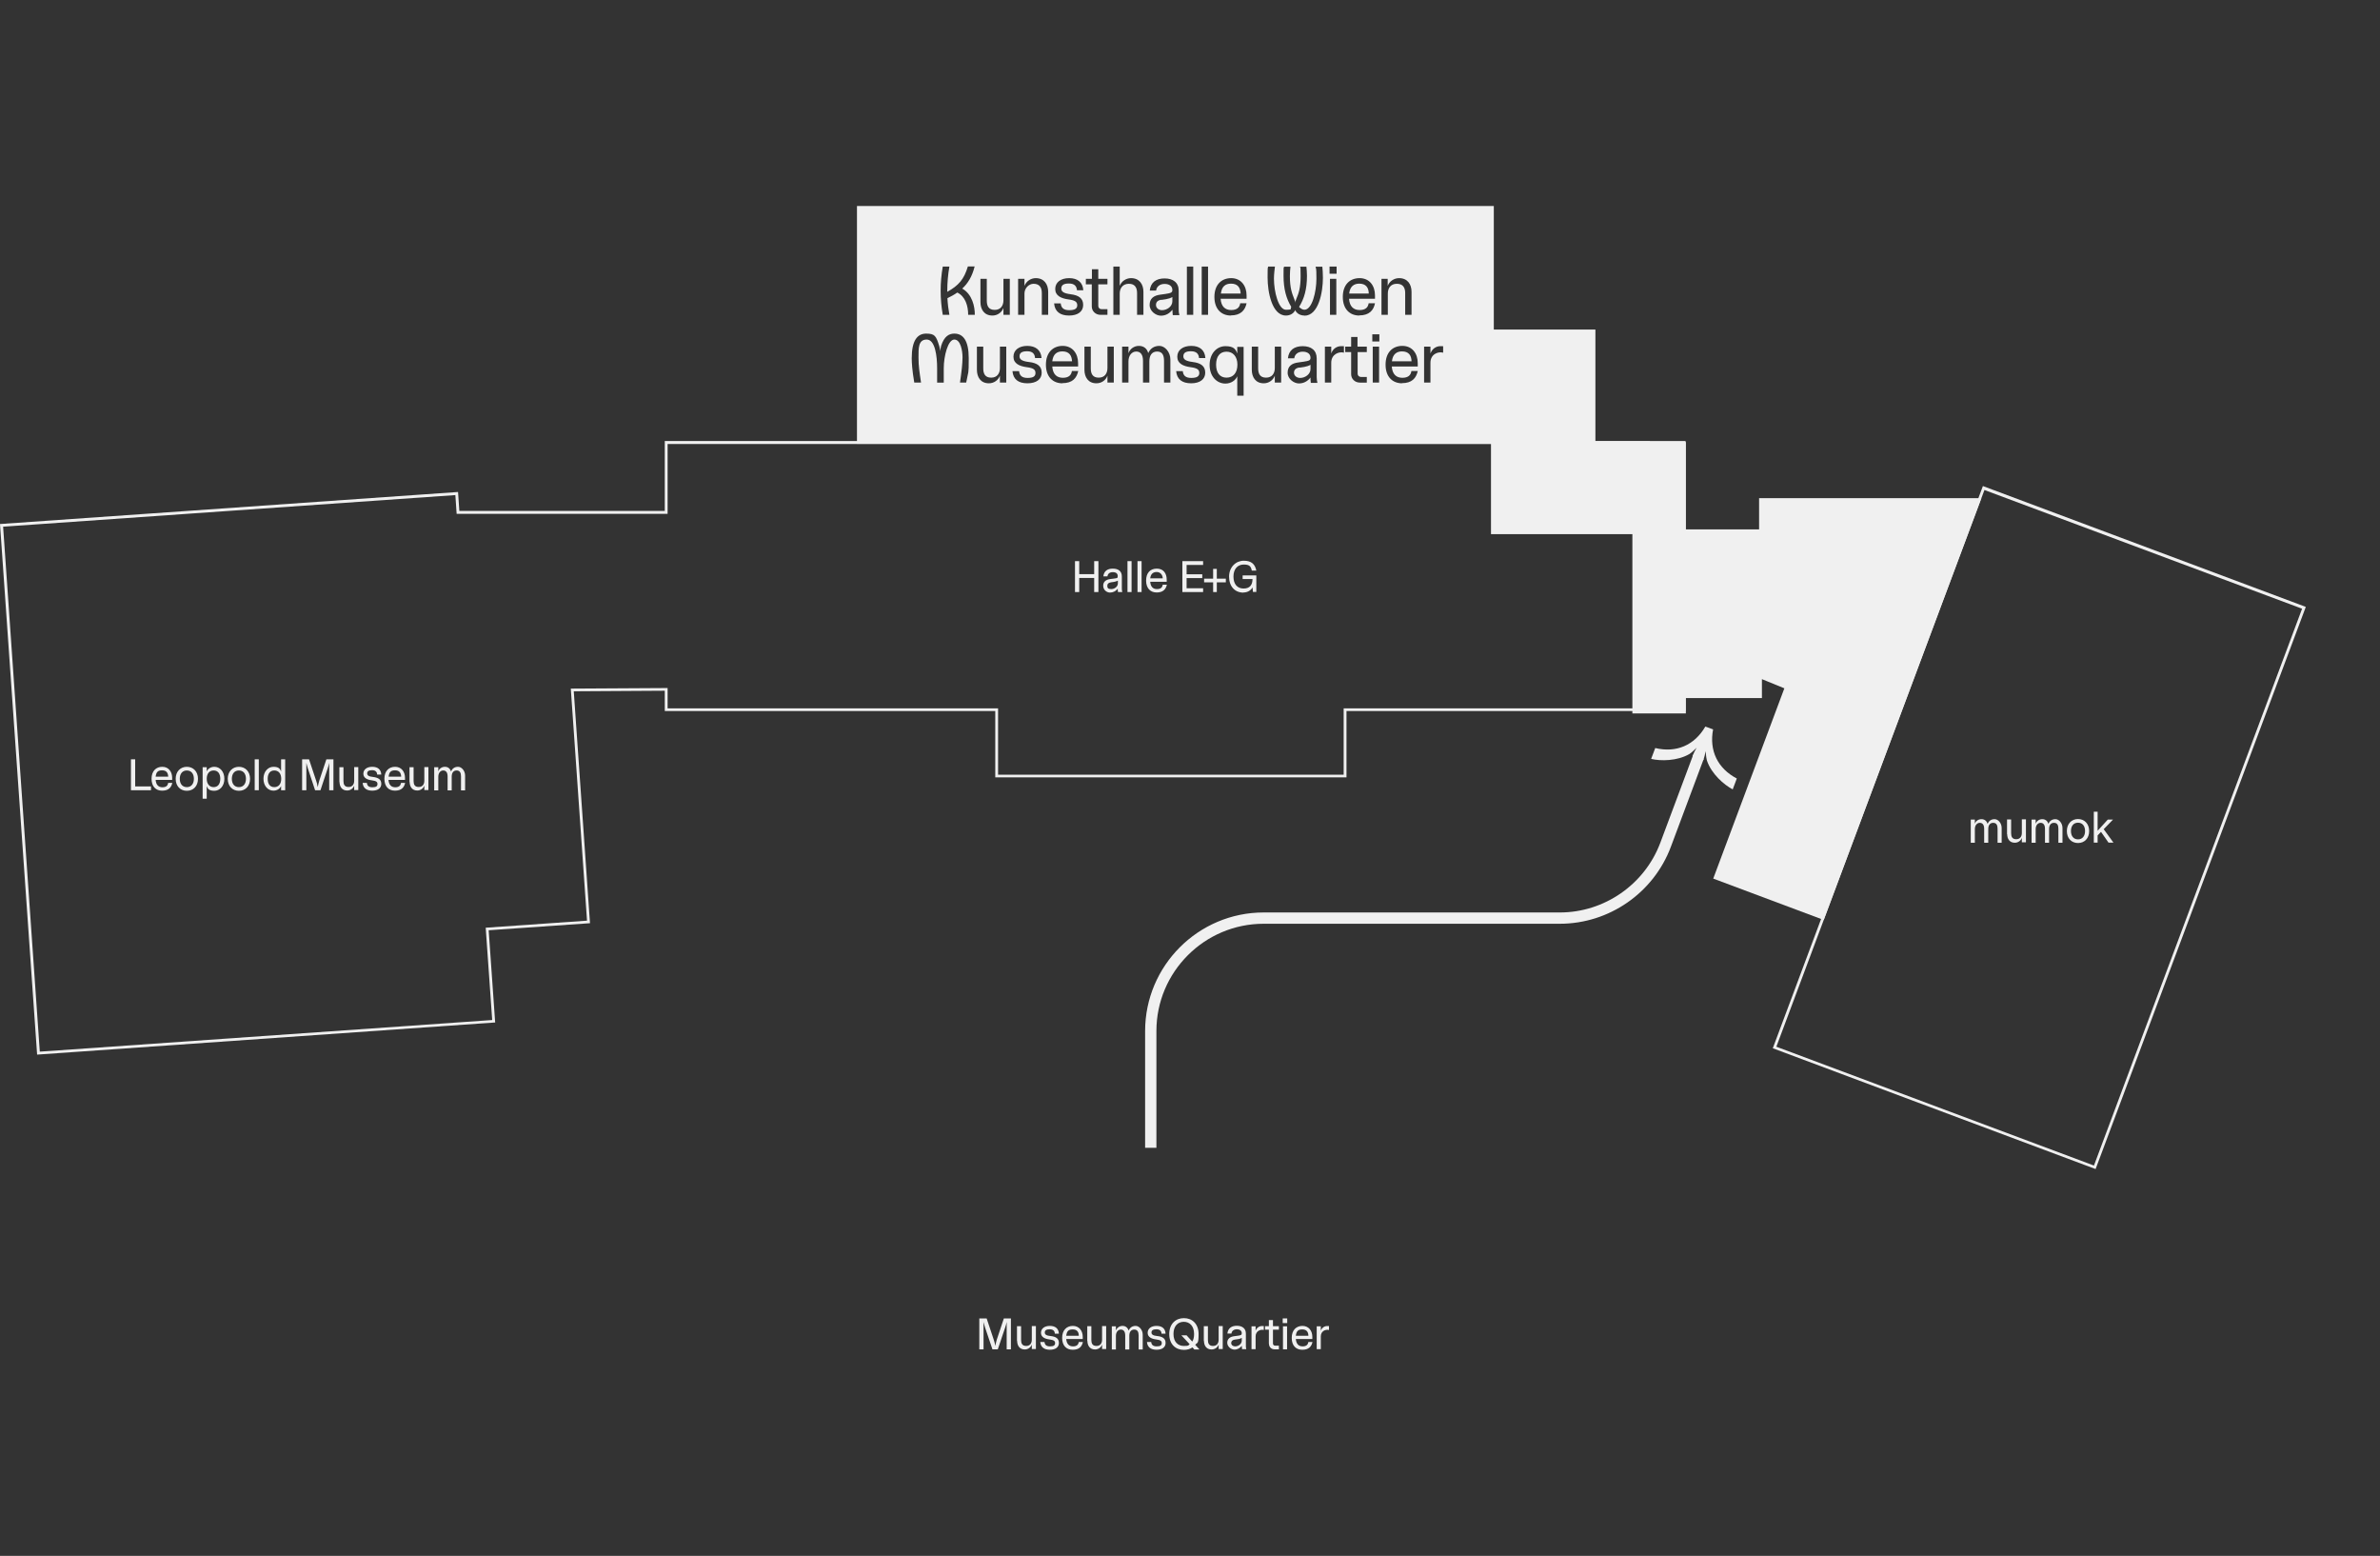<?xml version="1.0" encoding="UTF-8"?><svg xmlns="http://www.w3.org/2000/svg" id="Ebene_2" data-name="Ebene 2" viewBox="0 0 1686.61 1102.3"><rect x="0" y="0" width="1686.61" height="1102.3" fill="#333333" stroke="none"/><defs><style> .cls-1 { fill: none; } .cls-2 { fill: #f0f0f0; } </style></defs><path class="cls-2" d="M819.5,813.15h-8v-82.7c0-46.3,37.7-84,84-84h209.9c31.5,0,60.1-19.8,71.2-49.4l23.3-62.3,7.5,2.8-23.3,62.3c-12.2,32.7-43.8,54.6-78.7,54.6h-209.9c-41.9,0-76,34.1-76,76v82.7h0Z"/><path class="cls-2" d="M1199.5,535.75l7.5,2.8c1.1-2.9,1.2-4,1.7-6.4.3,2.4.2,3.5.9,6.6,3.2,9.6,12.2,17.3,18.3,20.5l2.9-7.7c-13.5-7.1-19.7-19.7-16.8-34.8l-5.5-2c-7.7,13.3-20.7,18.8-35.5,15.2l-2.9,7.7c6.6,1.6,18.5,1.6,27.2-3.5,2.5-1.8,3.2-2.7,5-4.4-1.2,2.2-1.8,3.1-2.9,5.9"/><polygon class="cls-1" points="472.2 313.45 472.2 362.95 324.6 362.95 323.7 349.55 1.1 372.15 27.2 746.05 349.9 723.45 345.3 658.15 417.1 653.05 405.6 488.75 472.2 488.35 472.2 502.75 706.4 502.75 706.4 549.75 953.3 549.75 953.3 502.75 1193.6 502.75 1193.6 313.45 472.2 313.45"/><path class="cls-2" d="M26.3,747.15L0,371.25l324.6-22.7.9,13.4h145.6v-49.5h723.4v191.3h-240.3v47h-248.9v-47h-234.2v-14.4l-64.5.4,11.5,164.3-71.8,5,4.6,65.4h-1l-323.6,22.7h0ZM2.2,373.05l26,372,320.6-22.4-4.6-65.4,71.8-5-11.5-164.4,68.6-.4v14.4h234.2v47h244.9v-47h240.3v-187.3H473.1v49.5h-149.5l-.9-13.3L2.1,373.15h0l.1-.1Z"/><polygon class="cls-2" points="1246.6 352.95 1246.6 375.05 1194.7 375.05 1194.7 313.15 1169.2 313.15 1169.2 312.65 1056.6 312.65 1056.6 378.45 1156.8 378.45 1156.8 505.45 1194.7 505.45 1194.7 494.55 1248.6 494.55 1248.6 481.15 1264.5 487.65 1214.1 622.45 1292.4 651.75 1404.1 352.95 1246.6 352.95"/><path class="cls-2" d="M1485.1,828.25l-228.8-85.6,148.9-398.3,228.8,85.6-.3.9-148.6,397.3h0v.1ZM1258.8,741.55l225.1,84.2,147.5-394.5-225.1-84.1-147.5,394.5h0v-.1Z"/><path class="cls-2" d="M92.8,537.95h3v19.2h11.2v2.7h-14.2v-21.9h0Z"/><path class="cls-2" d="M107.4,551.75c0-5.5,3.2-8.5,7.6-8.5s7,3.4,7,7.8v1.5h-11.7c.3,3.5,2,5.2,4.8,5.2s3.8-1.3,4.1-3.1h2.9c-.7,3.3-2.7,5.5-7.2,5.5s-7.5-2.9-7.5-8.5h0v.1ZM119.2,550.25c-.1-2.6-1.2-4.5-4.3-4.5s-4.2,1.3-4.6,4.5h8.9Z"/><path class="cls-2" d="M124.5,551.75c0-5.2,3.4-8.5,7.9-8.5s7.9,3.3,7.9,8.5-3.3,8.5-7.9,8.5-7.9-3.3-7.9-8.5ZM137.4,551.75c0-3.5-1.8-5.9-5-5.9s-5,2.4-5,5.9,1.8,5.9,5,5.9,5-2.4,5-5.9Z"/><path class="cls-2" d="M143.6,543.55h2.9v3c.7-1.8,2.8-3.3,5.4-3.3,3.9,0,7.1,3.3,7.1,8.5s-3.3,8.5-7.1,8.5-4.7-1.5-5.4-3.3v8.9h-2.9v-22.2h0v-.1ZM156.1,551.75c0-3.7-1.7-5.9-4.7-5.9s-4.9,2.2-4.9,5.9,2,5.9,4.9,5.9,4.7-2.1,4.7-5.9Z"/><path class="cls-2" d="M161.4,551.75c0-5.2,3.4-8.5,7.9-8.5s7.9,3.3,7.9,8.5-3.3,8.5-7.9,8.5-7.9-3.3-7.9-8.5ZM174.3,551.75c0-3.5-1.8-5.9-5-5.9s-5,2.4-5,5.9,1.8,5.9,5,5.9,5-2.4,5-5.9Z"/><path class="cls-2" d="M180.5,537.95h2.9v21.9h-2.9v-21.9Z"/><path class="cls-2" d="M186.7,551.75c0-5.2,3.3-8.5,7.1-8.5s4.7,1.5,5.4,3.3v-8.6h2.9v21.9h-2.9v-3c-.7,1.8-2.8,3.3-5.4,3.3-3.9,0-7.1-3.3-7.1-8.5h0v.1ZM199.3,551.75c0-3.8-2-5.9-4.9-5.9s-4.7,2.1-4.7,5.9,1.7,5.9,4.7,5.9,4.9-2.2,4.9-5.9Z"/><path class="cls-2" d="M214,537.95h5l5,15c.5,1.4.9,3,1.1,4.5h.1c.3-1.5.7-3.2,1.1-4.5l5-15h5v21.9h-3v-19.4c-.3,1.2-.6,2.8-1.1,4l-5.1,15.4h-3.8l-5.1-15.4c-.4-1.2-.8-2.8-1.1-4v19.4h-3v-21.9h-.1Z"/><path class="cls-2" d="M240.5,554.05v-10.5h2.9v9.8c0,2.4.8,4.2,3.6,4.2s4-2,4-4.4v-9.7h2.9v16.3h-2.9v-3.2c-.7,2.1-2.7,3.5-5,3.5-3.7,0-5.4-2.8-5.4-6.2h0v.2h-.1Z"/><path class="cls-2" d="M257,554.65h3c.2,1.9,1.2,3.1,3.9,3.1s3.6-.8,3.6-2.3-.9-2.2-3.9-2.6c-3.4-.4-6.1-1.7-6.1-4.7s2.5-4.9,6.3-4.9,6.2,1.8,6.4,5.5h-2.9c-.1-1.7-1-3.1-3.6-3.1s-3.5.9-3.5,2.3,1.1,2.2,4.2,2.5c3.9.5,5.8,1.9,5.8,4.9s-2.4,4.8-6.4,4.8-6.5-1.8-6.8-5.5h0Z"/><path class="cls-2" d="M272.4,551.75c0-5.5,3.2-8.5,7.6-8.5s7,3.4,7,7.8v1.5h-11.7c.3,3.5,2,5.2,4.8,5.2s3.8-1.3,4.1-3.1h2.9c-.7,3.3-2.7,5.5-7.2,5.5s-7.5-2.9-7.5-8.5h0v.1ZM284.3,550.25c-.1-2.6-1.2-4.5-4.3-4.5s-4.2,1.3-4.6,4.5h8.9Z"/><path class="cls-2" d="M290.2,554.05v-10.5h2.9v9.8c0,2.4.8,4.2,3.6,4.2s4-2,4-4.4v-9.7h2.9v16.3h-2.9v-3.2c-.7,2.1-2.7,3.5-5,3.5-3.7,0-5.4-2.8-5.4-6.2h0v.2h-.1Z"/><path class="cls-2" d="M307.7,543.55h2.9v3c.6-2,2.5-3.3,4.7-3.3s3.7,1.3,4.3,3.3c.9-2,2.5-3.3,5-3.3s5,2.8,5,6.2v10.5h-2.9v-9.9c0-2.4-.7-4.2-3.1-4.2s-3.5,1.8-3.5,4.4v9.7h-2.9v-9.9c0-2.7-1.1-4.2-3.1-4.2s-3.5,1.8-3.5,4.4v9.7h-2.9v-16.3h0v-.1Z"/><path class="cls-2" d="M694.2,934.05h5l5,15c.5,1.4.9,3,1.1,4.5h0c.3-1.5.7-3.2,1.1-4.5l5-15h5v21.9h-3v-19.4c-.3,1.2-.6,2.8-1.1,4l-5.2,15.4h-3.8l-5.2-15.4c-.4-1.2-.8-2.8-1.1-4v19.4h-3v-21.9h.2Z"/><path class="cls-2" d="M720.7,950.05v-10.5h2.9v9.8c0,2.4.8,4.2,3.6,4.2s4-2,4-4.4v-9.7h2.9v16.3h-2.9v-3.2c-.7,2.1-2.7,3.5-5,3.5-3.7,0-5.4-2.8-5.4-6.2h0v.2h-.1Z"/><path class="cls-2" d="M737.2,950.75h3c.2,1.9,1.2,3.1,3.9,3.1s3.6-.8,3.6-2.3-.9-2.2-3.9-2.6c-3.4-.4-6.1-1.7-6.1-4.7s2.5-4.9,6.3-4.9,6.2,1.8,6.4,5.5h-2.9c0-1.7-1-3.1-3.6-3.1s-3.5.9-3.5,2.3,1.1,2.2,4.2,2.5c3.9.4,5.8,1.9,5.8,4.9s-2.4,4.8-6.4,4.8-6.5-1.8-6.8-5.5h0Z"/><path class="cls-2" d="M752.7,947.85c0-5.5,3.2-8.5,7.6-8.5s7,3.4,7,7.8v1.5h-11.7c.3,3.5,2,5.2,4.8,5.2s3.8-1.3,4.1-3.1h2.9c-.7,3.3-2.7,5.5-7.2,5.5s-7.5-2.9-7.5-8.4h0ZM764.5,946.35c0-2.6-1.2-4.5-4.3-4.5s-4.2,1.3-4.6,4.5h8.9,0Z"/><path class="cls-2" d="M770.5,950.05v-10.5h2.9v9.8c0,2.4.8,4.2,3.6,4.2s4-2,4-4.4v-9.7h2.9v16.3h-2.9v-3.2c-.7,2.1-2.7,3.5-5,3.5-3.7,0-5.4-2.8-5.4-6.2h0v.2h-.1Z"/><path class="cls-2" d="M787.9,939.65h2.9v3c.6-1.9,2.5-3.3,4.7-3.3s3.7,1.3,4.3,3.3c.9-2,2.5-3.3,5-3.3s5,2.8,5,6.2v10.5h-2.9v-9.9c0-2.4-.7-4.2-3.1-4.2s-3.5,1.8-3.5,4.4v9.7h-2.9v-9.9c0-2.7-1.1-4.2-3.1-4.2s-3.5,1.8-3.5,4.4v9.7h-2.9v-16.3h0v-.1Z"/><path class="cls-2" d="M812.8,950.75h3c.2,1.9,1.2,3.1,3.9,3.1s3.6-.8,3.6-2.3-.9-2.2-3.9-2.6c-3.4-.4-6.1-1.7-6.1-4.7s2.5-4.9,6.3-4.9,6.2,1.8,6.4,5.5h-2.9c0-1.7-1-3.1-3.6-3.1s-3.5.9-3.5,2.3,1.1,2.2,4.2,2.5c3.9.4,5.8,1.9,5.8,4.9s-2.4,4.8-6.4,4.8-6.5-1.8-6.8-5.5h0Z"/><path class="cls-2" d="M845.1,954.55c-1.7,1.2-3.8,1.8-6.1,1.8-5.8,0-10.4-3.9-10.4-11.2s4.6-11.3,10.4-11.3,10.4,4,10.4,11.3-.9,5.8-2.4,7.6l3,3.3h-3.6l-1.3-1.4h0v-.1ZM843.1,952.35l-5.9-6.3h3.7l4,4.4c.9-1.3,1.3-3.1,1.3-5.4,0-5.7-3.2-8.6-7.3-8.6s-7.3,2.9-7.3,8.6,3.2,8.5,7.3,8.5,2.9-.4,4.1-1.2h.1Z"/><path class="cls-2" d="M853.1,950.05v-10.5h2.9v9.8c0,2.4.8,4.2,3.6,4.2s4-2,4-4.4v-9.7h2.9v16.3h-2.9v-3.2c-.7,2.1-2.7,3.5-5,3.5-3.7,0-5.4-2.8-5.4-6.2h0v.2h-.1Z"/><path class="cls-2" d="M869.7,951.35c0-2.7,1.8-4.3,4.9-4.7l2.3-.3c2.5-.3,3.1-.6,3.1-1.8,0-1.7-1.3-2.8-3.5-2.8s-3.7,1.3-3.8,3h-2.9c.4-3.7,2.9-5.5,6.7-5.5s6.4,1.9,6.4,5.5v8.4c0,.9,0,1.8.3,2.7h-3c0-.8-.2-1.6-.2-2.2v-.2c-1.2,1.6-3,2.7-5.2,2.7s-5.1-2-5.1-4.9h0v.1ZM875.3,953.85c2.3,0,4.7-1.7,4.7-4.1v-1.9c-.8.4-1.7.8-2.8.9l-2.1.3c-1.6.2-2.6,1-2.6,2.4s1.2,2.4,2.8,2.4h0Z"/><path class="cls-2" d="M886.9,939.65h2.9v3.1c.7-2,2.5-3.3,4.5-3.3s.9,0,1.3,0v2.8c-2.3-.6-5.8.7-5.8,4.5v9.1h-2.9v-16.3h0v.1Z"/><path class="cls-2" d="M899.2,952.15v-10.1h-2.7v-2.5h2.7v-4.3h2.9v4.3h4.2v2.5h-4.2v9.8c0,.8.6,1.5,1.5,1.5h2.7v2.6h-3.1c-2.3,0-3.9-1.7-3.9-3.8h-.1Z"/><path class="cls-2" d="M909,934.05h3.2v3.3h-3.2v-3.3ZM909.2,939.65h2.9v16.3h-2.9v-16.3Z"/><path class="cls-2" d="M915.4,947.85c0-5.5,3.2-8.5,7.6-8.5s7,3.4,7,7.8v1.5h-11.7c.3,3.5,2,5.2,4.8,5.2s3.8-1.3,4.1-3.1h2.9c-.7,3.3-2.7,5.5-7.2,5.5s-7.5-2.9-7.5-8.4h0ZM927.2,946.35c0-2.6-1.2-4.5-4.3-4.5s-4.2,1.3-4.6,4.5h8.9Z"/><path class="cls-2" d="M933.1,939.65h2.9v3.1c.7-2,2.5-3.3,4.5-3.3s.9,0,1.3,0v2.8c-2.3-.6-5.8.7-5.8,4.5v9.1h-2.9v-16.3h0v.1Z"/><path class="cls-2" d="M1396.6,580.65h2.9v3c.6-2,2.5-3.3,4.7-3.3s3.7,1.3,4.3,3.3c.9-2,2.5-3.3,5-3.3s5,2.8,5,6.2v10.5h-2.9v-9.9c0-2.4-.7-4.2-3.1-4.2s-3.5,1.8-3.5,4.4v9.7h-2.9v-9.9c0-2.7-1.1-4.2-3.1-4.2s-3.5,1.8-3.5,4.4v9.7h-2.9v-16.3h0v-.1Z"/><path class="cls-2" d="M1422.3,591.05v-10.5h2.9v9.8c0,2.4.8,4.2,3.6,4.2s4-2,4-4.4v-9.7h2.9v16.3h-2.9v-3.2c-.7,2.1-2.7,3.5-5,3.5-3.7,0-5.4-2.8-5.4-6.2h0v.2h-.1Z"/><path class="cls-2" d="M1439.7,580.65h2.9v3c.6-2,2.5-3.3,4.7-3.3s3.7,1.3,4.3,3.3c.9-2,2.5-3.3,5-3.3s5,2.8,5,6.2v10.5h-2.9v-9.9c0-2.4-.7-4.2-3.1-4.2s-3.5,1.8-3.5,4.4v9.7h-2.9v-9.9c0-2.7-1.1-4.2-3.1-4.2s-3.5,1.8-3.5,4.4v9.7h-2.9v-16.3h0v-.1Z"/><path class="cls-2" d="M1464.7,588.75c0-5.2,3.4-8.5,7.9-8.5s7.9,3.3,7.9,8.5-3.3,8.5-7.9,8.5-7.9-3.3-7.9-8.5ZM1477.6,588.75c0-3.5-1.8-5.9-5-5.9s-5,2.4-5,5.9,1.8,5.9,5,5.9,5-2.4,5-5.9Z"/><path class="cls-2" d="M1483.8,575.05h2.7v13.5l7.2-7.9h3.7l-6.6,6.8,6.9,9.5h-3.5l-5.3-7.6-2.4,2.5v5.1h-2.7v-21.9h0Z"/><path class="cls-2" d="M881.2,419.75c2.9,0,5.3-1.5,6.4-3.6l.3,3.2h2.4v-11.7h-9.7v2.6h7c0,4-1.8,6.7-6.3,6.7s-7.2-3.1-7.2-8.5,3-8.5,7.3-8.5,5.1,1.5,5.7,4.3h3.2c-.9-4.5-3.4-7-8.9-7s-10.4,4.4-10.4,11.3,4.1,11.3,10.2,11.3M859.7,419.45h2.6v-6.9h6.4v-2.6h-6.4v-6.9h-2.6v6.9h-6.4v2.6h6.4v6.9ZM837.9,419.45h14.7v-2.7h-11.7v-7.2h11.1v-2.7h-11.1v-6.6h11.7v-2.7h-14.7v21.9ZM815.1,409.75c.4-3.2,2.1-4.5,4.6-4.5s4.2,1.9,4.3,4.5h-8.9,0ZM819.7,419.75c4.4,0,6.5-2.2,7.2-5.5h-2.9c-.3,1.8-1.3,3.1-4.1,3.1s-4.5-1.6-4.8-5.2h11.7v-1.5c0-4.4-2.3-7.8-7-7.8s-7.6,3-7.6,8.5,3.1,8.4,7.5,8.4M806.1,419.45h2.9v-21.9h-2.9v21.9ZM799,419.45h2.9v-21.9h-2.9v21.9ZM784.7,414.95c0-1.4.9-2.1,2.6-2.4l2.1-.3c1.1-.2,2-.5,2.8-.9v1.9c0,2.4-2.4,4.1-4.7,4.1s-2.8-.8-2.8-2.4M786.9,419.75c2.2,0,4-1.1,5.2-2.7v.2c0,.6,0,1.4.2,2.2h3c-.2-.9-.3-1.7-.3-2.7v-8.4c0-3.7-2.5-5.5-6.4-5.5s-6.3,1.8-6.7,5.5h2.9c.2-1.7,1.4-3,3.8-3s3.5,1.1,3.5,2.8-.6,1.4-3.1,1.8l-2.3.3c-3.1.4-4.9,2-4.9,4.7s2.1,4.9,5.1,4.9M775.4,419.45h3v-21.9h-3v9.2h-10.6v-9.2h-3v21.9h3v-10h10.6v10Z"/><g><path class="cls-2" d="M963.3,200.95c-3.9,0-6.6,2-7.2,7h13.9c-.1-4.1-1.9-7-6.8-7h.1Z"/><path class="cls-2" d="M921,260.35c-2.5.3-4,1.5-4,3.7s2,3.7,4.4,3.7c3.5,0,7.3-2.6,7.3-6.3v-3c-1.2.7-2.7,1.2-4.4,1.5l-3.2.5-.1-.1Z"/><path class="cls-2" d="M872.4,200.95c-4,0-6.6,2-7.2,7h14c-.2-4.1-2-7-6.8-7Z"/><path class="cls-2" d="M869.2,249.15c-4.7,0-7.4,3.4-7.4,9.2s2.7,9.2,7.4,9.2,7.7-3.4,7.7-9.2-3.2-9.2-7.7-9.2Z"/><path class="cls-2" d="M823.2,212.35c-2.6.3-4,1.5-4,3.7s1.9,3.7,4.3,3.7c3.5,0,7.3-2.6,7.3-6.3v-3c-1.2.7-2.7,1.2-4.4,1.5l-3.2.5v-.1Z"/><path class="cls-2" d="M752.9,248.95c-4,0-6.6,2-7.2,7h14c-.2-4.1-2-7-6.8-7Z"/><path class="cls-2" d="M993.6,248.95c-3.9,0-6.6,2-7.2,7h13.9c-.1-4.1-1.9-7-6.8-7h.1Z"/><path class="cls-2" d="M1058.6,233.45v-87.5h-451.3v168.5h523.3v-81h-72ZM942.2,188.85h5v5.1h-5v-5.1ZM947,197.55v25.5h-4.5v-25.5h4.5ZM841.1,188.85h4.5v34.2h-4.5v-34.2ZM769.6,197.55h4.2v-6.8h4.5v6.8h6.5v3.9h-6.5v15.3c0,1.3,1,2.3,2.3,2.3h4.2v4h-4.9c-3.6,0-6.2-2.7-6.2-5.9v-15.7h-4.2v-3.9h.1ZM685.1,271.05h-4.8c1.1-7.5,1.8-13.4,1.8-17.9s-1.3-12.6-5.8-12.6-7.5,11.7-7.5,20.4v10.1h-4.7v-10.1c0-8.7-1.4-20.4-7.4-20.4s-5.8,6.2-5.8,12.6.7,10.4,1.8,17.9h-4.8c-1.5-8.8-1.8-14.2-1.8-17.3,0-12.5,4-17.4,10.2-17.4s7.1,1.7,9.3,8.8c.5,1.7.5,2.2.7,3.6.2-1.4.2-2,.6-3.6,2.2-7,5.7-8.8,9.4-8.8,6.2,0,10.2,4.9,10.2,17.4s-.2,8.5-1.8,17.3h.4ZM690.9,223.05h-4.8c0-6.4-2-13-7.7-15.8-2.1,1.5-4.5,2.8-7,4,.2,4,.7,7.9,1.4,11.8h-4.7c-1-5.7-1.5-11.4-1.5-17.1s.5-11.4,1.5-17.1h4.7c-1,5.7-1.5,11.4-1.5,17.1v.8c8-4.5,11.8-8.7,14.6-18h4.8c-1.8,7.2-4.8,12-8.8,15.7,7,3.9,9,12.7,8.9,18.6h.1ZM713.1,271.05h-4.5v-4.9c-1.2,3.2-4.2,5.4-7.8,5.4-5.8,0-8.5-4.3-8.5-9.6v-16.4h4.5v15.4c0,3.8,1.3,6.6,5.6,6.6s6.2-3.1,6.2-6.8v-15.2h4.5v25.5ZM715.6,223.05h-4.5v-4.9c-1.2,3.2-4.2,5.4-7.8,5.4-5.8,0-8.5-4.3-8.5-9.6v-16.4h4.5v15.4c0,3.8,1.3,6.6,5.6,6.6s6.2-3.1,6.2-6.8v-15.2h4.5v25.5ZM729.1,256.45c6.1.7,9.1,3,9.1,7.6s-3.7,7.5-10.1,7.5-10.1-2.8-10.6-8.6h4.7c.3,3,1.9,4.8,6,4.8s5.6-1.2,5.6-3.5-1.3-3.5-6.1-4.1c-5.3-.7-9.5-2.6-9.5-7.4s4-7.7,9.8-7.7,9.7,2.9,10.1,8.6h-4.6c-.2-2.7-1.5-4.8-5.6-4.8s-5.4,1.4-5.4,3.6,1.8,3.4,6.5,4h.1ZM732.5,201.05c-3.4,0-6.5,3.1-6.5,6.9v15.1h-4.5v-25.5h4.5v5c1.2-3.2,4.4-5.5,8-5.5,5.9,0,8.8,4.3,8.8,9.7v16.3h-4.5v-15.4c0-3.8-1.5-6.6-5.9-6.6h.1ZM752.9,271.55c-6.8,0-11.7-4.6-11.7-13.2s5-13.3,11.9-13.3,10.9,5.4,10.9,12.2v2.4h-18.3c.4,5.5,3.2,8,7.5,8s6-2,6.4-4.8h4.5c-1.1,5.1-4.2,8.6-11.2,8.6v.1ZM758.6,208.45c6,.7,9,3,9,7.6s-3.7,7.5-10,7.5-10.1-2.8-10.6-8.6h4.7c.3,3,1.9,4.8,6,4.8s5.7-1.2,5.7-3.5-1.4-3.5-6.1-4.1c-5.3-.7-9.5-2.6-9.5-7.4s4-7.7,9.9-7.7,9.6,2.9,10,8.6h-4.5c-.2-2.7-1.6-4.8-5.7-4.8s-5.4,1.4-5.4,3.6,1.8,3.4,6.6,4h-.1ZM789.3,271.05h-4.5v-4.9c-1.1,3.2-4.2,5.4-7.8,5.4-5.8,0-8.5-4.3-8.5-9.6v-16.4h4.5v15.4c0,3.8,1.3,6.6,5.6,6.6s6.2-3.1,6.2-6.8v-15.2h4.5v25.5ZM793.5,223.05h-4.5v-34.2h4.5v13.7c1.2-3.2,4.4-5.5,8-5.5,5.9,0,8.8,4.3,8.8,9.7v16.3h-4.5v-15.4c0-3.8-1.5-6.6-5.8-6.6s-6.5,3.1-6.5,6.9v15.1ZM829.4,271.05h-4.5v-15.4c0-3.8-1.1-6.6-4.9-6.6s-5.5,2.9-5.5,6.9v15.1h-4.5v-15.4c0-4.2-1.6-6.6-4.8-6.6s-5.5,2.9-5.5,6.9v15.1h-4.5v-25.5h4.5v4.7c1-3,3.9-5.2,7.4-5.2s5.8,2,6.6,5.1c1.4-3.1,4-5.1,7.9-5.1s7.8,4.3,7.8,9.7v16.3ZM830.8,219.65v-.2c-1.9,2.5-4.6,4.2-8.1,4.2s-8-3.1-8-7.6,2.8-6.7,7.6-7.3l3.6-.5c3.9-.6,4.9-1,4.9-2.8,0-2.6-2-4.3-5.5-4.3s-5.7,2-6,4.7h-4.5c.6-5.8,4.5-8.6,10.5-8.6s10,2.9,10,8.7v13.2c0,1.5.1,2.8.5,4.1h-4.7c-.2-1.3-.2-2.4-.2-3.4l-.1-.2ZM845.1,256.45c6,.7,9,3,9,7.6s-3.7,7.5-10,7.5-10.1-2.8-10.6-8.6h4.7c.3,3,1.9,4.8,6,4.8s5.7-1.2,5.7-3.5-1.4-3.5-6.1-4.1c-5.3-.7-9.5-2.6-9.5-7.4s4-7.7,9.9-7.7,9.6,2.9,10,8.6h-4.5c-.2-2.7-1.6-4.8-5.7-4.8s-5.4,1.4-5.4,3.6,1.8,3.4,6.6,4h-.1ZM856.1,223.05h-4.5v-34.2h4.5v34.2ZM881.3,280.35h-4.5v-13.8c-1.1,2.8-4.3,5.2-8.4,5.2-6.1,0-11.2-5.1-11.2-13.2s5.1-13.3,11.2-13.3,7.3,2.3,8.4,5.2v-4.7h4.5v34.7-.1ZM872.3,223.55c-6.8,0-11.7-4.6-11.7-13.2s5-13.3,11.9-13.3,10.9,5.4,10.9,12.2v2.4h-18.4c.4,5.5,3.2,8,7.5,8s6-2,6.4-4.8h4.5c-1.1,5.1-4.3,8.6-11.2,8.6l.1.1ZM907.9,271.05h-4.5v-4.9c-1.2,3.2-4.2,5.4-7.8,5.4-5.8,0-8.5-4.3-8.5-9.6v-16.4h4.5v15.4c0,3.8,1.3,6.6,5.6,6.6s6.2-3.1,6.2-6.8v-15.2h4.5v25.5h0ZM928.9,271.05c-.2-1.3-.2-2.4-.2-3.4v-.2c-1.9,2.5-4.7,4.2-8.2,4.2s-8-3.1-8-7.6,2.8-6.7,7.7-7.3l3.6-.5c4-.6,4.9-1,4.9-2.8,0-2.6-2-4.3-5.5-4.3s-5.7,2-6,4.7h-4.5c.6-5.8,4.5-8.6,10.5-8.6s9.9,2.9,9.9,8.7v13.2c0,1.5.2,2.8.5,4.1h-4.7v-.2ZM924.4,223.55c-2.8,0-5.2-1.3-6.4-3.5,0,0-.1-.2-.2-.6,0,.4,0,.5-.1.6-1.2,2.2-3.6,3.5-6.4,3.5-10,0-13-16.9-13-26.8s.2-6,.4-7.9h4.8c-.2,1.9-.7,5.2-.7,8.6,0,9.2,3.2,22,8.5,22s2.7-.8,3.8-2c-3.5-5.7-5.5-12.6-5.5-22s.2-4.7.4-6.5h4.5c-.2,1.9-.4,4-.4,6.7,0,8.5,1.5,12.1,3,16,.7,1.5.8,2.2.8,2.8,0-.7.2-1.3.8-2.8,1.6-3.8,3-7.5,3-16s-.1-4.8-.4-6.7h4.5c.2,1.9.4,4,.4,6.5,0,9.5-2,16.3-5.6,22,1.2,1.2,2.5,2,3.8,2,5.4,0,8.5-12.7,8.5-22s-.4-6.6-.6-8.5h4.8c.2,1.9.4,5,.4,7.9,0,10-3,26.8-13.1,26.8v-.1ZM952.4,249.85c-3.5-1-9,1.1-9,7.1v14.1h-4.5v-25.5h4.5v4.9c1-3.2,3.8-5.2,7-5.2s1.4,0,2,.2v4.4ZM968.7,249.45h-6.6v15.3c0,1.3,1,2.3,2.3,2.3h4.2v4h-4.9c-3.6,0-6.2-2.7-6.2-5.9v-15.7h-4.2v-3.9h4.2v-6.8h4.5v6.8h6.6v3.9h.1ZM963.3,223.55c-6.8,0-11.7-4.6-11.7-13.2s4.9-13.3,11.9-13.3,10.9,5.4,10.9,12.2v2.4h-18.4c.4,5.5,3.2,8,7.5,8s6-2,6.4-4.8h4.5c-1,5.1-4.2,8.6-11.2,8.6l.1.1ZM977.3,271.05h-4.5v-25.5h4.5v25.5ZM977.5,241.95h-5v-5.1h5v5.1ZM978.9,197.55h4.5v5c1.2-3.2,4.4-5.5,8.1-5.5,5.9,0,8.8,4.3,8.8,9.7v16.3h-4.5v-15.4c0-3.8-1.5-6.6-5.9-6.6s-6.4,3.1-6.4,6.9v15.1h-4.5v-25.5h-.1ZM993.6,271.55c-6.8,0-11.7-4.6-11.7-13.2s4.9-13.3,11.9-13.3,10.9,5.4,10.9,12.2v2.4h-18.4c.4,5.5,3.2,8,7.5,8s6-2,6.4-4.8h4.5c-1.1,5.1-4.2,8.6-11.2,8.6l.1.1ZM1022.7,249.85c-3.6-1-9,1.1-9,7.1v14.1h-4.5v-25.5h4.5v4.9c1.1-3.2,3.9-5.2,7-5.2s1.4,0,2,.2v4.4Z"/></g></svg>